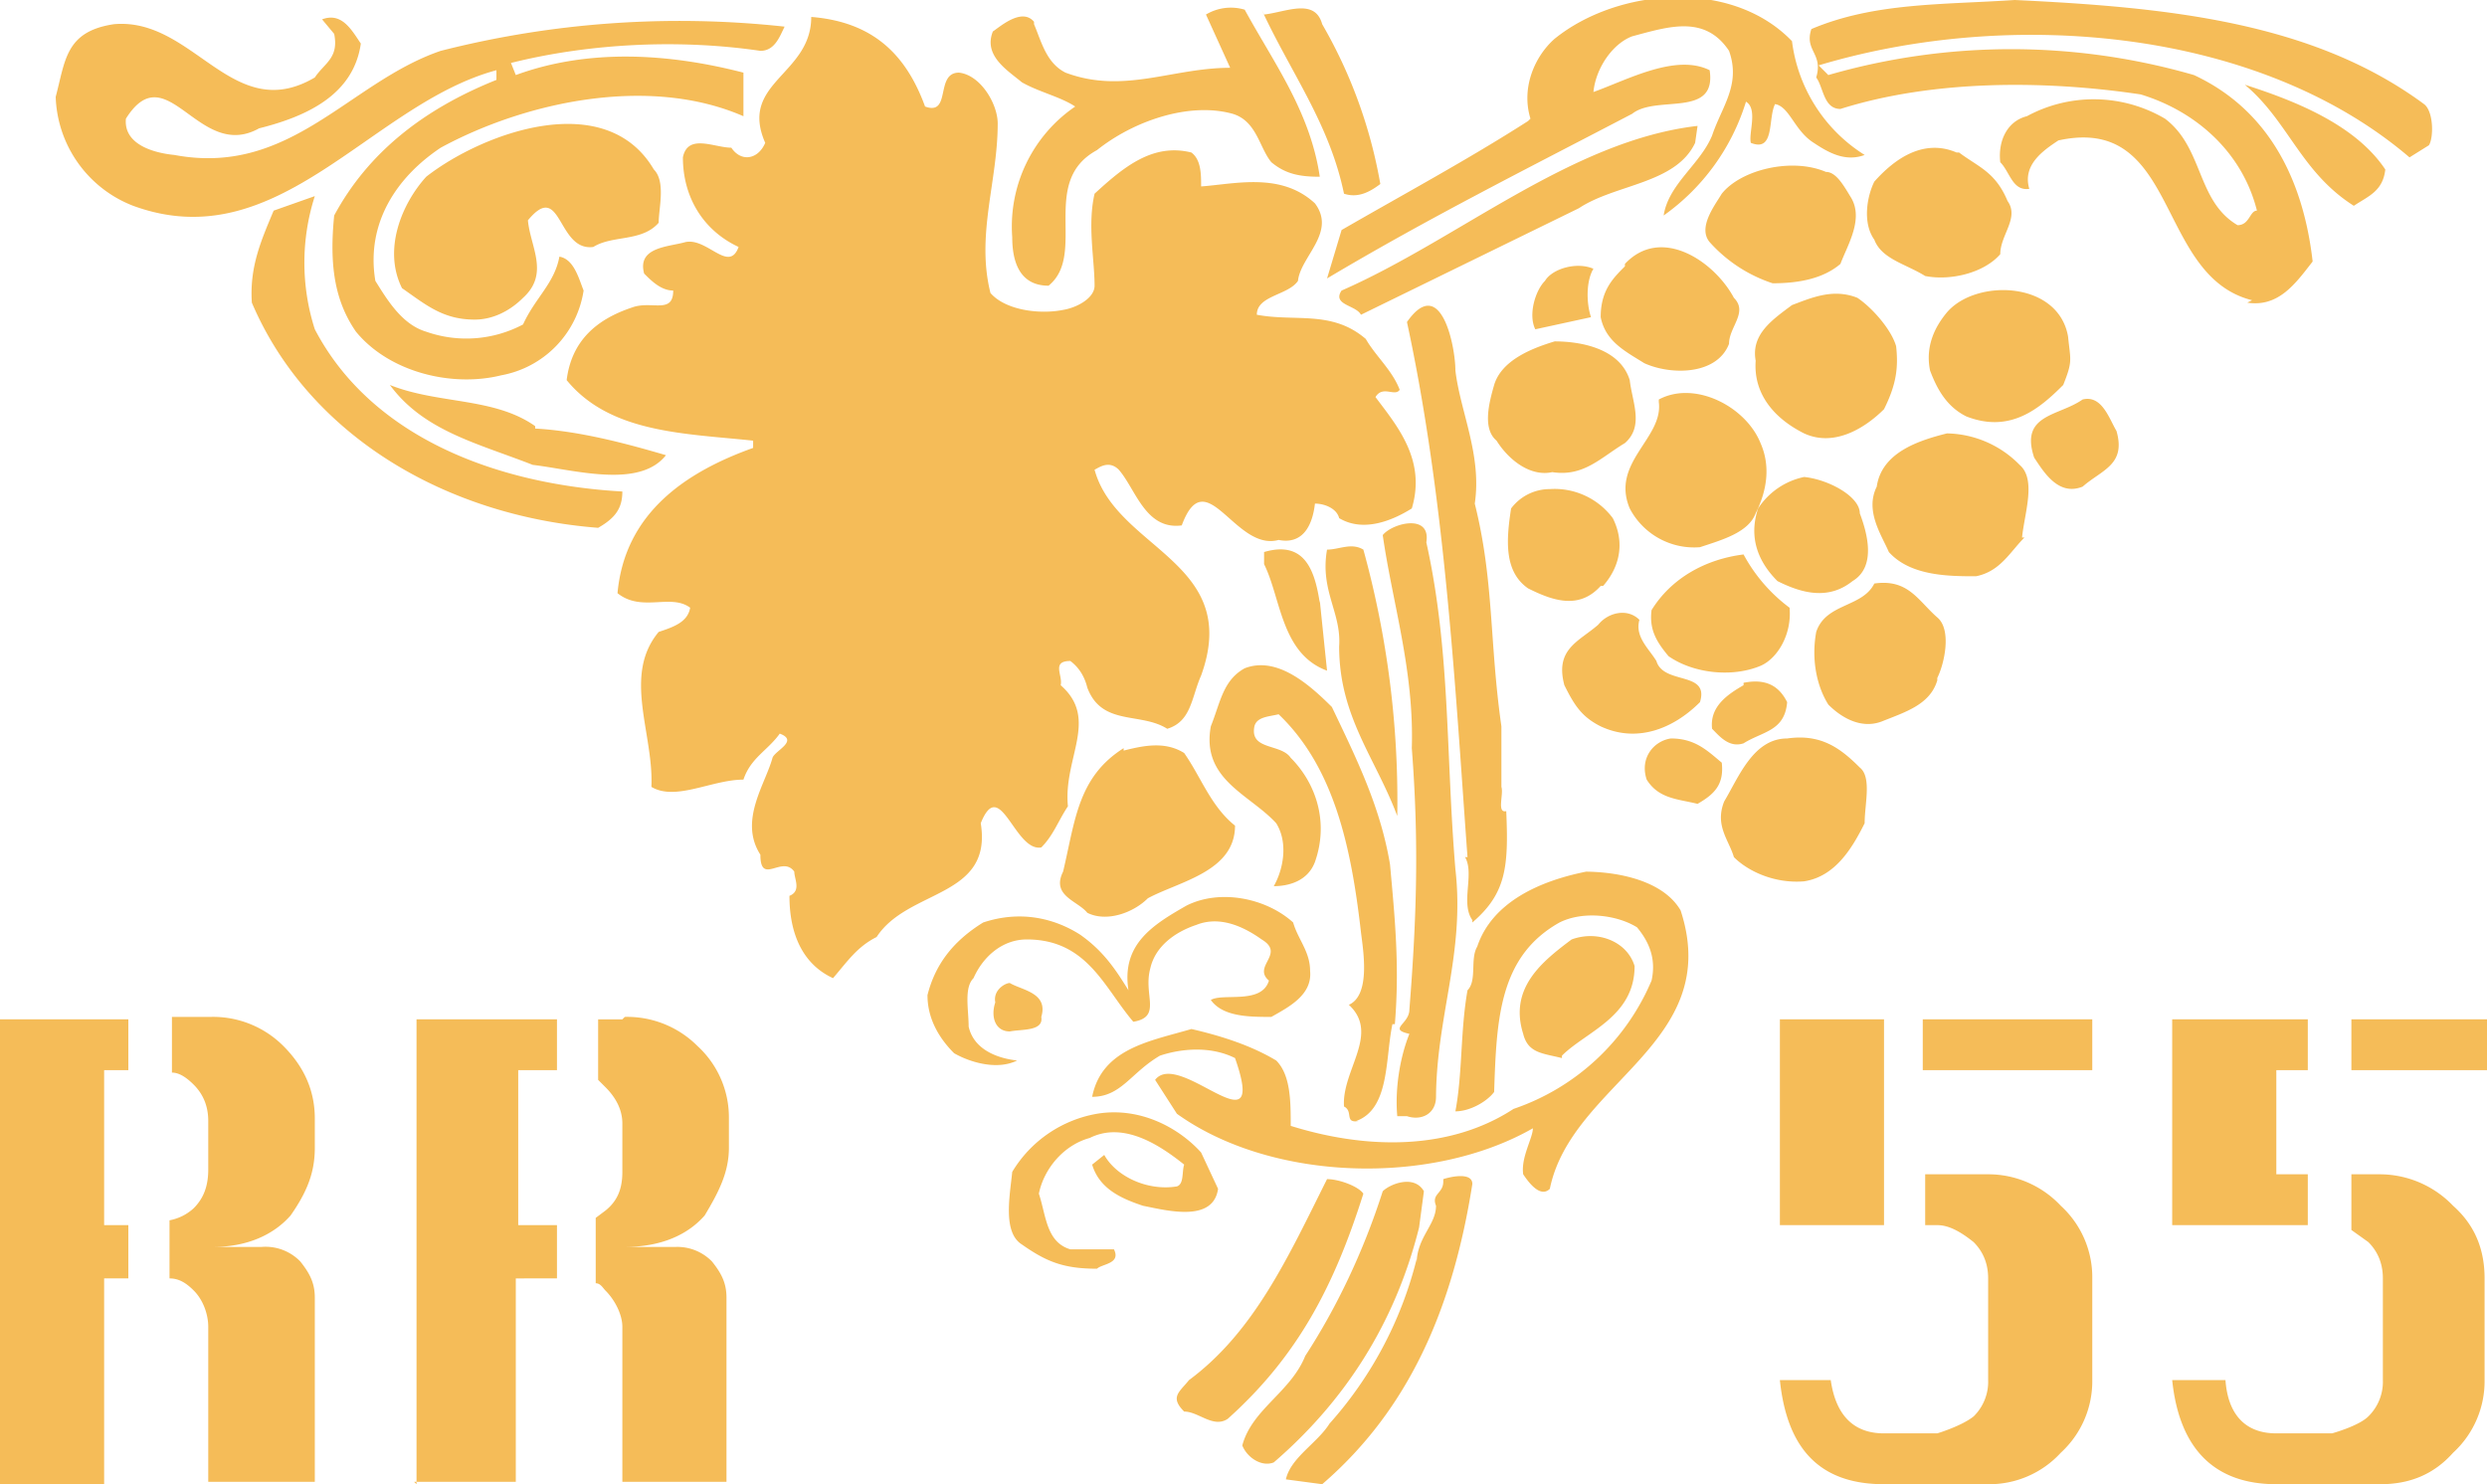 <svg xmlns="http://www.w3.org/2000/svg" viewBox="0 0 102.7 61.3">
	<path d="M97 44.2h5.7v-2.1h-5.6v2.1Zm1.4 4.3h-1.3v2.3l.7.5c.4.4.6.9.6 1.5V57a2 2 0 0 1-.6 1.5c-.4.4-1.5.7-1.5.7H94c-1.3 0-2-.8-2.1-2.2h-2.2c.3 2.9 1.8 4.3 4.3 4.3h4.3c1.2 0 2.2-.4 3-1.3a4 4 0 0 0 1.3-3v-4.2c0-1.2-.4-2.2-1.3-3a4.2 4.2 0 0 0-3-1.3m-3-4.3v-2.1h-5.6v8.5h5.6v-2.1H94v-4.3h1.3Zm-21.8 6.4h4.3v-8.5h-4.3v8.5Zm8.6-2.1h-2.6v2.1h.5c.5 0 1 .3 1.5.7.4.4.6.9.6 1.5V57a2 2 0 0 1-.6 1.5c-.5.4-1.5.7-1.5.7h-2.2c-1.3 0-2-.8-2.2-2.2h-2.1c.3 2.9 1.7 4.3 4.3 4.3h4.3a4 4 0 0 0 3-1.3 4 4 0 0 0 1.3-3v-4.2a4 4 0 0 0-1.3-3 4.1 4.1 0 0 0-3-1.3m-2.6-4.3h6.9v-2.1h-7v2.1Zm-62.4 17h4.2v-8.4H23v-2.2h-1.6v-6.4H23v-2.1h-5.8v19.2Zm8.6-19.1h-1v2.5l.3.3c.4.4.7.9.7 1.5v2c0 .7-.2 1.2-.7 1.6l-.4.3V53c.2 0 .3.2.4.3.4.4.7 1 .7 1.5v6.4H30v-7.6c0-.6-.2-1-.6-1.5a2 2 0 0 0-1.5-.6h-2.1c1.5 0 2.6-.5 3.3-1.3.6-1 1-1.8 1-2.8v-1.2a4 4 0 0 0-1.3-3 4.1 4.1 0 0 0-3-1.2M8.6 42H7.1v2.3c.3 0 .6.2.9.5.4.4.6.9.6 1.5v2c0 .7-.2 1.2-.6 1.6a2 2 0 0 1-1 .5v2.4c.4 0 .7.2 1 .5.4.4.6 1 .6 1.5v6.4H13v-7.6c0-.6-.2-1-.6-1.5a2 2 0 0 0-1.6-.6h-2c1.4 0 2.5-.5 3.2-1.3.7-1 1-1.8 1-2.8v-1.2c0-1.1-.4-2.1-1.3-3a4.1 4.1 0 0 0-3-1.2M0 61.3h4.3v-8.5h1v-2.2h-1v-6.4h1v-2.1H0v19.2Zm56-15c1.4-.5 1.2-2.6 1.5-4h.1c.2-2.4 0-4.4-.2-6.6-.4-2.4-1.4-4.4-2.4-6.5-1-1-2.3-2.1-3.6-1.6-.9.5-1 1.4-1.4 2.4-.4 2.2 1.6 2.8 2.7 4 .5.8.3 1.9-.1 2.6.6 0 1.4-.2 1.7-1 .6-1.7 0-3.3-1-4.3-.4-.6-1.7-.3-1.5-1.3.1-.4.6-.4 1-.5 2.3 2.2 3 5.5 3.4 9 .1.8.4 2.6-.5 3 1.3 1.2-.3 2.7-.2 4.2.4.2 0 .7.6.6m7-41.3c-2.5 1.6-5.1 3-7.7 4.5l-.6 2C59 9 63 7 67.4 4.7c1-.8 3.5.2 3.2-1.8-1.4-.7-3.4.4-4.8.9.1-1 .8-2 1.6-2.3 1.5-.4 3-.9 4 .6.5 1.4-.3 2.3-.7 3.5-.5 1.2-1.8 2-2 3.3a9 9 0 0 0 3.4-4.7c.5.3.1 1.3.2 1.7 1 .4.7-1 1-1.6.6.1.8 1.1 1.6 1.6.6.4 1.3.8 2.1.5a6.5 6.5 0 0 1-3-4.7c-2.5-2.6-7.2-2.2-9.8-.1-.8.7-1.4 2-1 3.3Zm1.4 38.6c1-1 3-1.6 3-3.7-.3-1-1.5-1.5-2.6-1.1-1.2.9-2.6 2-2 3.9.2.8.8.8 1.6 1m1-7.7c-2 .4-3.9 1.3-4.5 3.1-.3.5 0 1.4-.4 1.8-.3 1.7-.2 3.4-.5 5 .6 0 1.3-.4 1.6-.8.1-3 .2-5.6 2.7-7 1-.5 2.4-.3 3.2.2.5.6.8 1.3.6 2.2a9.5 9.5 0 0 1-5.7 5.3c-2.6 1.7-6 1.7-9.2.7 0-1 0-2.1-.6-2.7-1-.6-2.2-1-3.5-1.3-1.7.5-3.7.8-4.1 2.8 1.2 0 1.6-1 2.8-1.7.9-.3 2.1-.4 3.1.1 1.4 4-2.3-.4-3.3.9l.9 1.4c3.9 2.8 10.5 3 14.7.6 0 .4-.5 1.2-.4 1.9.2.3.7 1 1.1.6.9-4.4 7.2-6 5.4-11.5-.7-1.2-2.5-1.6-4-1.6m3.6-5.5c-.7.1-1.3.8-1 1.7.5.8 1.3.8 2.1 1 .7-.4 1.1-.8 1-1.7-.6-.5-1.1-1-2.1-1Zm-8.2 7.6c1.4-1.2 1.5-2.3 1.4-4.6-.4.1-.1-.7-.2-1V30c-.5-3.5-.3-6-1.1-9.2.3-2-.6-3.8-.8-5.5 0-1-.6-4-2-2 1.6 7.4 2 15.3 2.5 22.1h-.1c.4.7-.2 1.9.3 2.6M77 34c0-.8.3-1.9-.2-2.3-.8-.8-1.6-1.4-3-1.2-1.4 0-2 1.6-2.6 2.6-.4 1 .2 1.6.4 2.3.6.6 1.7 1.1 2.9 1 1.3-.2 2-1.4 2.5-2.4m3-6c.3-.6.6-2 0-2.5-.8-.7-1.2-1.6-2.6-1.4-.5 1-2 .8-2.4 2-.2 1.1 0 2.2.5 3 .6.6 1.4 1 2.2.7 1-.4 2-.7 2.3-1.7ZM59.6 48.8c0 .5-.5.5-.3 1 0 .8-.8 1.3-.8 2.4V52a16 16 0 0 1-3.6 6.8c-.5.8-1.6 1.4-1.8 2.3l1.5.2c3.6-3.1 5.4-7.3 6.2-12.4 0-.5-.9-.3-1.2-.2M86 16.5c-1 .7-2.6.6-2 2.4.4.6 1 1.6 2 1.2.8-.7 1.8-.9 1.4-2.3-.3-.5-.6-1.5-1.4-1.3Zm-14 6.4c-1.6.2-3 1-3.8 2.3-.1.8.2 1.3.7 1.9 1 .7 2.6.9 3.8.4.7-.3 1.3-1.3 1.2-2.4a6.7 6.7 0 0 1-1.9-2.2Zm20.8-10.4c1.3.2 2-.8 2.7-1.7-.4-3.5-1.9-6.3-4.9-7.7a27.2 27.2 0 0 0-15.1 0l-.4-.4c8-2.4 18.2-1.5 24.4 3.8l.8-.5c.2-.3.2-1.4-.2-1.7C95.5.9 89.5.3 83.2 0c-3 .2-5.8.1-8.4 1.2-.3.9.5 1 .2 2 .3.4.3 1.3 1 1.3 3.8-1.2 8.4-1.2 12.4-.6 2.3.7 4.2 2.4 4.8 4.8-.3 0-.3.6-.8.6-1.7-1-1.4-3.2-3-4.4a5.8 5.8 0 0 0-5.7-.1c-.8.2-1.2 1-1.1 1.9.4.4.5 1.2 1.2 1.1-.3-1 .6-1.6 1.2-2 5-1.1 4 5.6 8 6.6Zm4.4-4c.6-.4 1.2-.6 1.3-1.5-1.2-1.8-3.6-2.8-5.8-3.5 1.8 1.5 2.3 3.6 4.5 5ZM72 28.3c-.7.4-1.4.9-1.3 1.8.3.3.7.8 1.3.6.8-.5 1.7-.5 1.8-1.7-.3-.6-.8-1-1.8-.8m-15.7-5.5c-.5-.3-1 0-1.5 0-.3 1.7.6 2.6.5 4 0 2.9 1.5 4.6 2.4 7a39 39 0 0 0-1.4-11m7.8-3.2c1.3.2 2-.6 3-1.2.8-.7.3-1.7.2-2.6-.4-1.3-2-1.6-3.1-1.6-1 .3-2.2.8-2.5 1.8-.2.7-.5 1.8.1 2.3.5.8 1.4 1.5 2.3 1.3Zm2.1 4.7c.7-.8.9-1.8.4-2.8a3 3 0 0 0-2.6-1.2 2 2 0 0 0-1.6.8c-.2 1.3-.3 2.6.7 3.3 1 .5 2.1.9 3-.1M70 5.9l.1-.7c-5.2.6-9.9 4.7-14.7 6.8-.4.6.6.6.8 1l9-4.4c1.5-1 4-1 4.8-2.7m-6.2 5.7c-.4.4-.7 1.4-.4 2l2.3-.5c-.2-.6-.2-1.5.1-2-.7-.3-1.7 0-2 .5Zm4.7 5c.2 1.5-2 2.5-1.2 4.4a3 3 0 0 0 2.9 1.6c.9-.3 2-.6 2.3-1.4.5-1 .6-2 .2-2.9-.6-1.5-2.7-2.6-4.2-1.8ZM66.1 30c1.5.7 3 .1 4.1-1 .4-1.3-1.5-.7-1.8-1.7-.3-.5-.9-1-.7-1.7-.5-.5-1.3-.3-1.7.2-.8.7-1.8 1-1.4 2.5.4.8.7 1.3 1.5 1.7m19.3-16.1c-.4-2.3-3.8-2.4-5-1-.5.6-.9 1.4-.7 2.4.3.8.7 1.5 1.5 1.9 1.8.7 3-.3 4-1.3.4-1 .3-1 .2-2m-4.6-7.6c-1.4-.6-2.6.3-3.4 1.2-.3.6-.5 1.7 0 2.4.3.8 1.3 1 2.1 1.5 1 .2 2.4-.1 3.1-.9 0-.8.8-1.5.3-2.2-.5-1.2-1.2-1.4-2-2M52.1.4C53.3 3 54.9 5.1 55.5 8c.6.2 1.1-.1 1.5-.4A20 20 0 0 0 54.6 1c-.3-1.1-1.5-.5-2.4-.4ZM76.5 24c1-.6.6-2 .3-2.8 0-.7-1.3-1.4-2.3-1.5a3 3 0 0 0-1.9 1.3c-.4 1.2 0 2.2.8 3 1 .5 2.1.8 3.1 0m7-1.8c.1-1 .6-2.4-.1-3a4.3 4.3 0 0 0-3-1.3c-1.2.3-2.7.8-2.9 2.2-.5 1 .2 2 .5 2.7.9 1 2.5 1 3.6 1 1-.2 1.4-1 2-1.6ZM73.2 11.7c1.1 0 2.1-.2 2.8-.8.3-.8 1-1.9.4-2.8-.3-.5-.6-1-1-1-1.4-.6-3.5-.1-4.3.9-.3.5-1 1.4-.5 2a6 6 0 0 0 2.6 1.7m-14.6 39 .2-1.5c-.4-.7-1.4-.3-1.7 0-.8 2.5-1.9 4.8-3.2 6.8-.6 1.5-2.2 2.2-2.6 3.7.2.5.8.9 1.3.7 2.9-2.5 5-5.7 6-9.7ZM42.7.9c-.5-.6-1.4.2-1.7.4-.4 1 .6 1.6 1.2 2.1.7.4 1.6.6 2.2 1a6 6 0 0 0-2.6 5.4c0 1 .3 2 1.5 2 1.6-1.3-.4-4.3 2-5.6 1.5-1.2 3.8-2 5.6-1.5 1 .3 1.1 1.4 1.6 2 .6.5 1.2.6 2 .6-.4-2.7-1.9-4.7-3.1-6.9a2 2 0 0 0-1.6.2l1 2.2c-2.4 0-4.4 1.1-6.8.2-.8-.4-1-1.3-1.3-2m24.4 10c-.5.5-1 1-1 2.1.2 1 1 1.4 1.8 1.9 1.1.5 3 .5 3.5-.8 0-.7.8-1.3.2-1.9-.8-1.5-3-3-4.5-1.4m-20.7 20c-1.9 1.2-2 3-2.5 5.1-.5 1 .6 1.2 1 1.7.8.4 1.9 0 2.5-.6 1.3-.7 3.6-1.1 3.6-3-1-.8-1.4-2-2.1-3-.8-.5-1.7-.3-2.5-.1ZM40.5 34c.8-2 1.4 1.2 2.5 1 .5-.5.7-1.1 1.1-1.7-.2-2 1.3-3.6-.3-5 .1-.4-.4-1 .4-1 .4.3.6.7.7 1.1.6 1.6 2.2 1 3.3 1.7 1-.3 1-1.3 1.4-2.2 1.7-4.7-3.5-5.2-4.4-8.5.2-.1.6-.4 1 0 .7.8 1.1 2.5 2.6 2.3 1-2.7 2.2 1.1 4 .6 1 .2 1.4-.6 1.5-1.5.4 0 .9.2 1 .6 1 .6 2.2.1 3-.4.6-2-.6-3.4-1.5-4.6.3-.5.8 0 1-.3-.3-.8-1-1.4-1.4-2.1-1.4-1.2-2.9-.7-4.5-1 0-.8 1.3-.8 1.7-1.4.1-1 1.6-2 .7-3.2-1.4-1.3-3.3-.8-4.7-.7 0-.5 0-1.1-.4-1.4-1.6-.4-2.8.6-4 1.7-.3 1.3 0 2.7 0 3.8 0 .5-.7.9-1.3 1-1 .2-2.4 0-3-.7-.6-2.4.3-4.6.3-7 0-.8-.7-2-1.6-2.1-1 0-.3 1.8-1.4 1.4C37.4 2.2 36 .9 33.5.7c0 2.4-3 2.7-1.9 5.2-.3.7-1 .8-1.4.2-.7 0-1.8-.6-2 .4 0 1.6.8 3 2.3 3.7-.4 1.1-1.3-.4-2.2-.2-.7.2-2 .2-1.7 1.3.3.3.7.7 1.2.7 0 1-.9.4-1.7.7-1.5.5-2.5 1.4-2.7 3 1.8 2.2 4.9 2.2 7.7 2.5v.3c-2.8 1-5.3 2.7-5.6 6 1 .8 2.2 0 3 .6-.1.6-.7.8-1.3 1-1.5 1.8-.2 4.2-.3 6.4 1 .6 2.5-.3 3.8-.3.3-.9 1-1.2 1.5-1.9.8.3-.2.7-.3 1-.3 1.1-1.4 2.6-.5 4 0 1.3.9 0 1.4.7 0 .3.3.8-.2 1 0 1.5.5 2.8 1.8 3.4.6-.7 1-1.3 1.8-1.7 1.3-2 4.8-1.6 4.3-4.7m14.3 14.7c-1.6 3.2-3 6.3-5.7 8.3-.4.5-.8.7-.2 1.3.6 0 1.2.7 1.8.3 2.9-2.6 4.4-5.5 5.6-9.3-.2-.3-1-.6-1.5-.6m-6.2.3c-1.2.2-2.5-.4-3-1.3l-.5.4c.3 1 1.2 1.4 2.1 1.7 1 .2 2.9.7 3.1-.7l-.7-1.5c-.9-1-2.5-1.9-4.3-1.6a5.1 5.1 0 0 0-3.5 2.4c-.1 1-.4 2.5.4 3 1 .7 1.7 1 3.1 1 .2-.2 1-.2.7-.8h-1.8c-1-.3-1-1.4-1.3-2.3.2-1 1-2 2.1-2.3 1.4-.7 2.9.3 3.9 1.1-.1.3 0 .8-.3.9m-7.5-7.6c-.2.6 0 1.2.6 1.2.5-.1 1.4 0 1.3-.6.3-1-.8-1.1-1.3-1.4-.2 0-.7.3-.6.8m-1.1 1c0-.7-.2-1.6.2-2 .4-.9 1.2-1.6 2.2-1.6 2.5 0 3.2 2 4.4 3.4 1.2-.2.4-1.1.7-2.2.2-.9 1-1.5 1.9-1.8 1-.4 2 .1 2.7.6 1 .6-.4 1.1.3 1.7-.3 1-1.9.5-2.4.8.5.7 1.6.7 2.5.7.7-.4 1.7-.9 1.6-1.9 0-.8-.5-1.3-.7-2-1.1-1-3-1.4-4.4-.7-1.4.8-2.7 1.6-2.4 3.5-.5-.8-1-1.6-2-2.3-1.1-.7-2.5-1-4-.5-1.3.8-2 1.8-2.3 3 0 1 .5 1.8 1.1 2.4.7.4 1.8.7 2.6.3-.9-.1-1.8-.5-2-1.4M24.5 10.2c.8-.5 2-.2 2.7-1 0-.6.3-1.7-.2-2.2-2-3.4-7.1-1.5-9.4.3-1 1.1-1.8 3-1 4.6 1 .7 1.7 1.3 3 1.3.8 0 1.5-.4 2-.9 1.1-1 .3-2.1.2-3.2 1.4-1.7 1.2 1.3 2.7 1.1m-4-7.3v.4c-3 1.2-5.3 3-6.7 5.6-.2 2 0 3.5.9 4.8 1.4 1.7 4 2.3 6 1.8a4.2 4.2 0 0 0 3.4-3.5c-.2-.5-.4-1.3-1-1.4-.2 1.1-1 1.7-1.5 2.8a5 5 0 0 1-4 .3c-1-.3-1.6-1.3-2.1-2.1-.4-2.4.9-4.3 2.7-5.5 3.5-1.9 8.6-3 12.5-1.3V3c-3.1-.8-6.4-1-9.4.1l-.2-.5c3.2-.8 6.9-1 10.3-.5.6 0 .8-.6 1-1a40 40 0 0 0-14.2 1c-3.8 1.3-6.2 5.2-11 4.3-1-.1-2.1-.5-2-1.5 1.7-2.7 3 1.8 5.5.4 2-.5 3.9-1.4 4.2-3.5-.4-.6-.8-1.3-1.6-1l.5.6c.2 1-.4 1.2-.8 1.8C9.6 5.2 8 .7 4.7 1c-2 .3-2 1.5-2.4 3a5 5 0 0 0 3.2 4.5c6 2.2 9.8-4.2 15-5.6m34 22c-.2-1.3-.6-2.6-2.3-2.1v.5c.7 1.4.7 3.7 2.6 4.4l-.3-2.9ZM11.3 8.7c-.5 1.2-1 2.3-.9 3.8 2.3 5.4 7.9 8.8 14.3 9.3.7-.4 1-.8 1-1.5C20.4 20 15.3 18 13 13.6a9 9 0 0 1 0-5.5l-1.7.6Zm48 36.7c0-3.4 1.2-6 .8-9.5-.4-4.8-.2-9-1.2-13.5.2-1.2-1.4-.8-1.8-.3.4 2.8 1.3 5.6 1.2 8.8.3 3.9.2 7-.1 10.8 0 .6-.9.8 0 1-.4 1-.6 2.3-.5 3.4h.4c.6.2 1.2-.1 1.2-.8M74 12.6c-.8.6-1.7 1.2-1.5 2.3-.1 1.4.8 2.4 2 3 1.3.6 2.6-.3 3.3-1 .5-1 .6-1.7.5-2.6-.2-.7-1-1.6-1.6-2-1-.4-1.9 0-2.7.3m-51.9 5c-1.7-1.2-4-.9-6-1.7 1.4 1.9 3.6 2.4 5.9 3.3 1.7.2 4.4 1 5.5-.4-1.7-.5-3.6-1-5.4-1.1Z" style="fill:#f5bc58" />
</svg>
